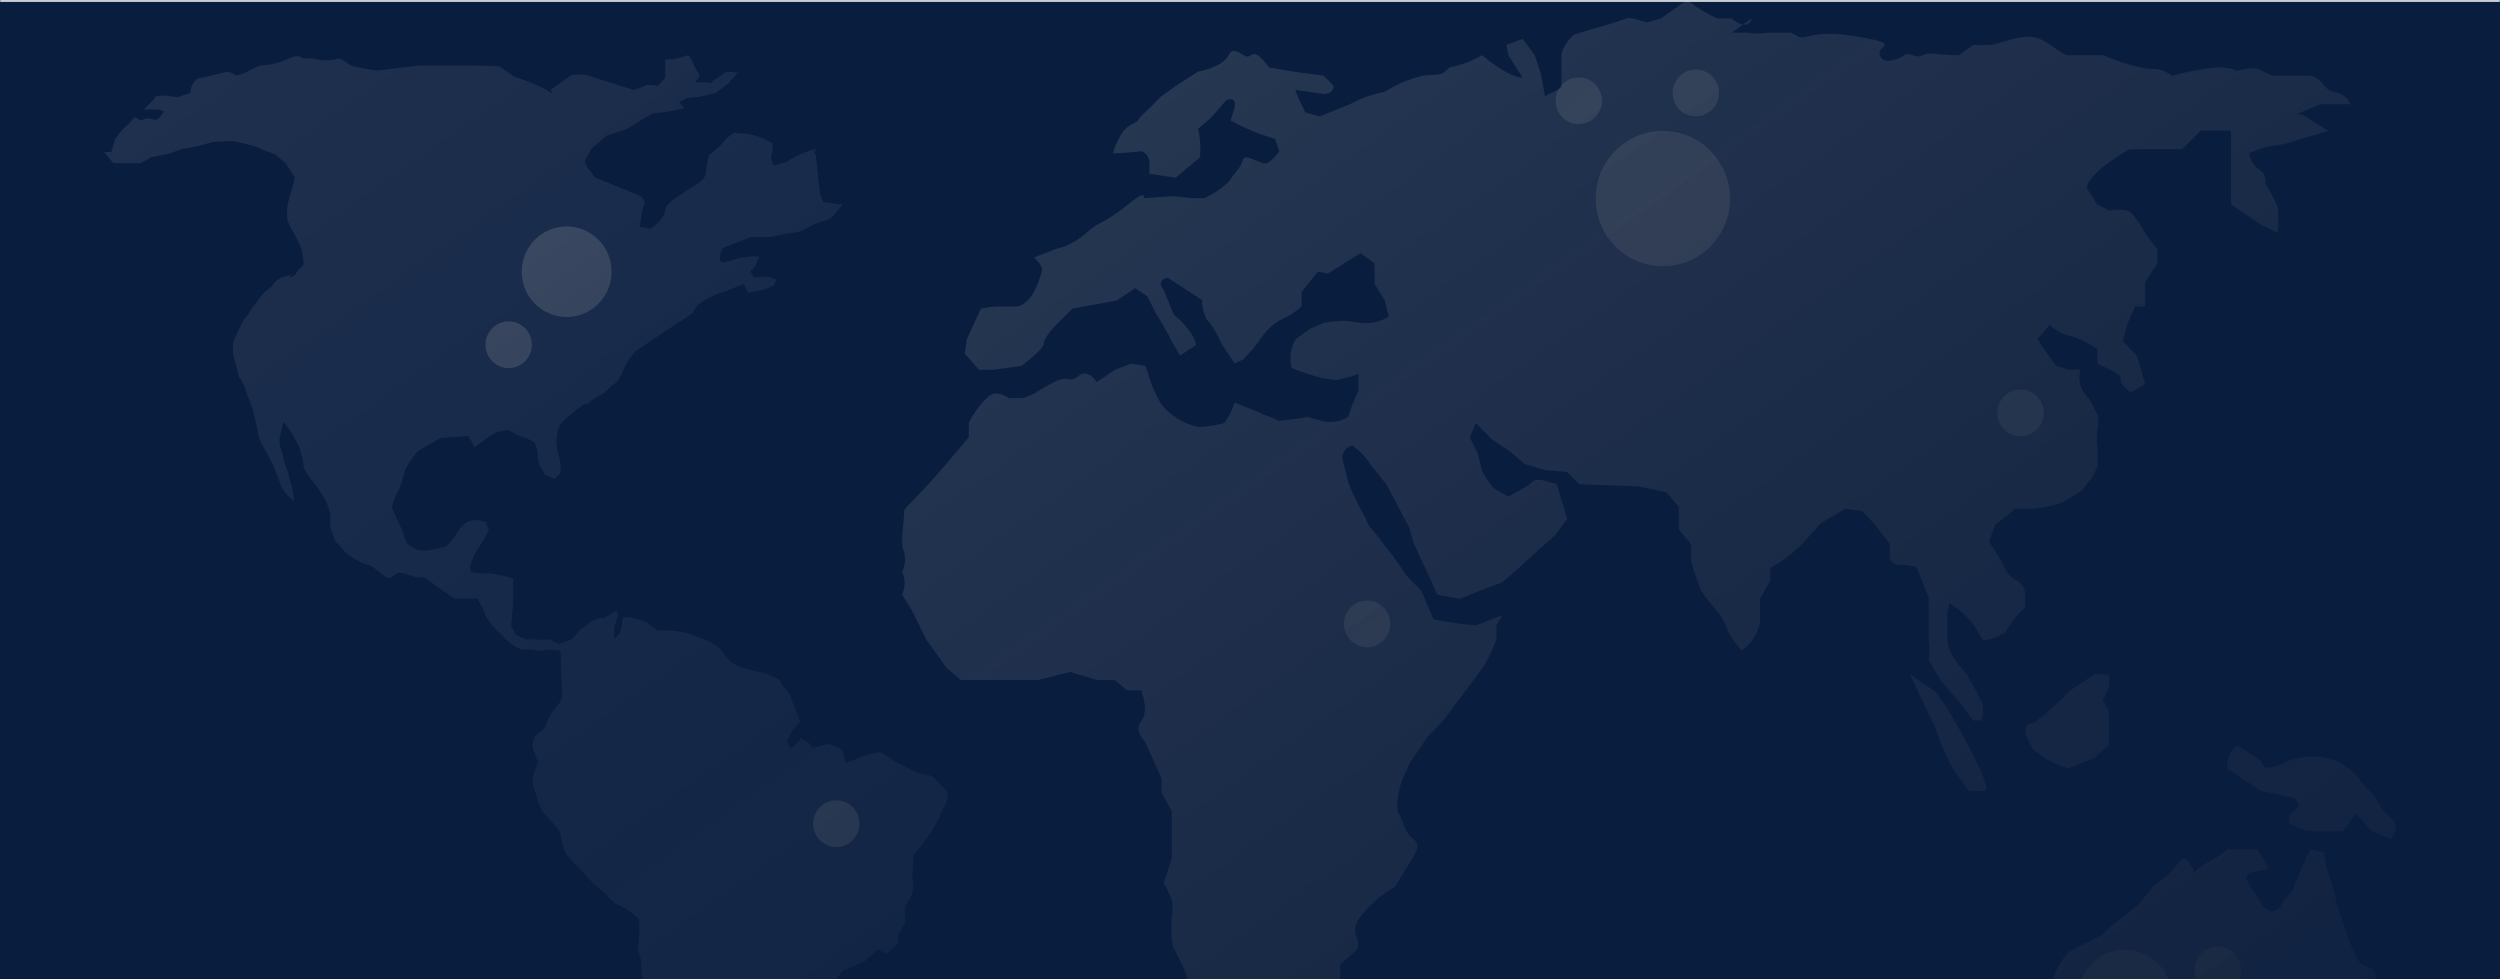 <svg width="1440" height="564" viewBox="0 0 1440 564" fill="none" xmlns="http://www.w3.org/2000/svg">
<rect x="0" y="0" width="1440" height="564" fill="#808080" stroke="none"/>
<g clip-path="url(#clip0_95_1360)">
<mask id="path-1-inside-1_95_1360" fill="white">
<path d="M0 0H1440V568H0V0Z"/>
</mask>
<path d="M0 0H1440V568H0V0Z" fill="#091D3F"/>
<g style="mix-blend-mode:color-dodge">
<path fill-rule="evenodd" clip-rule="evenodd" d="M388.423 34.178H383.184V44.729L378.857 49.469C378.857 49.469 373.011 48.246 371.265 49.469C369.207 50.477 367.042 51.246 364.812 51.763L337.026 42.97H329.434L317.135 51.763C317.135 51.763 320.02 55.357 314.782 51.763C308.795 48.659 302.545 46.1 296.106 44.117L287.755 38.23L273.33 37.695H242.204C240.382 37.695 222.845 39.989 222.845 39.989L217.075 40.6C217.075 40.6 208.42 39.453 203.713 38.23C199.006 37.007 197.336 32.343 193.237 34.178C188.957 35.033 184.539 34.876 180.331 33.719H174.561C174.561 33.719 172.739 30.584 166.286 33.719C161.329 36.067 155.965 37.418 150.495 37.695C146.395 38.23 137.664 45.341 134.704 42.818C131.743 40.294 127.719 42.053 124.758 42.818C121.797 43.582 113.674 45.341 113.674 45.341C112.438 46.314 111.435 47.554 110.738 48.97C110.042 50.386 109.67 51.942 109.651 53.522L102.059 56.045C102.059 56.045 90.975 53.751 89.228 56.045C87.482 58.339 92.113 53.751 87.482 58.415L82.775 63.003H90.975L94.467 64.15C92.721 67.055 91.582 68.278 89.836 68.89C88.09 69.502 86.268 67.055 82.775 68.814C79.283 70.572 78.676 65.449 76.322 68.814C73.969 72.178 73.438 71.643 71.084 74.013C69.387 75.868 67.815 77.835 66.377 79.9L64.1 87.546H60L65.238 93.969H81.029L87.482 90.451L96.82 88.693L105.02 85.787L114.358 84.105L122.557 81.735L133.641 81.124C138.385 82.028 143.074 83.202 147.686 84.641C149.963 85.864 158.162 88.769 158.162 88.769L164.615 94.045L169.854 102.303L168.108 109.413C166.362 112.93 166.893 114.689 165.754 117.059C165.169 120.552 165.169 124.118 165.754 127.611C165.754 127.611 164.615 124.705 167.5 131.204C170.025 135.326 172.16 139.678 173.877 144.202C173.877 146.496 176.231 152.383 173.877 153.607C171.524 154.83 169.778 160.106 167.424 159.494C165.071 158.882 172.663 157.124 165.147 158.882C157.631 160.641 158.086 164.234 155.202 165.993C152.933 167.605 150.956 169.596 149.356 171.88L144.649 178.303C143.415 180.356 142.045 182.323 140.549 184.19C138.028 188.501 135.894 193.03 134.172 197.723V203.611L137.664 217.221C139.225 219.117 140.411 221.297 141.157 223.643C142.336 227.431 143.704 231.157 145.256 234.806C145.788 236.565 148.141 246.581 148.141 246.581C148.623 250.05 149.621 253.427 151.102 256.597C152.848 258.967 157.555 268.372 157.555 268.372C157.555 268.372 161.655 278.923 162.186 280.681C163.283 282.66 164.664 284.463 166.286 286.034C169.171 287.18 169.171 292.533 169.171 287.18C168.992 283.356 168.197 279.585 166.817 276.017C166.538 274.44 166.158 272.882 165.678 271.354C165.147 269.518 164.539 268.372 163.932 266.613C163.461 265.082 163.081 263.525 162.793 261.949L161.047 255.985V252.315L163.325 242.911L169.171 251.168L172.663 258.203L174.485 265.313L175.016 269.366L176.762 272.883C176.762 272.883 183.671 281.828 185.569 284.657C187.801 288.279 189.393 292.263 190.276 296.432V304.078L193.161 311.724L200.145 319.37C205.459 322.275 208.952 325.257 211.837 325.257C214.721 325.257 221.782 333.438 224.135 332.903C226.489 332.368 228.235 329.386 231.12 329.921C234.005 330.456 241.065 332.903 241.065 332.903C241.704 332.592 242.405 332.43 243.115 332.43C243.825 332.43 244.526 332.592 245.165 332.903C246.911 334.05 250.403 337.032 252.149 338.179L261.563 344.678H275.001L278.493 351.1L279.632 354.617L283.731 360.505L288.438 365.245L291.323 368.303C293.892 370.752 296.874 372.72 300.13 374.114H306.507C309.577 375.046 312.851 375.046 315.921 374.114L322.905 374.879L323.512 393.535L324.044 399.958L322.905 404.086L318.198 409.974C317.512 411.389 316.752 412.768 315.921 414.102C314.706 415.861 314.706 418.843 312.96 419.99C311.292 421.248 309.719 422.628 308.253 424.119C307.562 425.25 307.104 426.511 306.909 427.824C306.713 429.138 306.783 430.478 307.114 431.764L309.999 438.799L307.114 446.445C306.797 448.599 306.797 450.789 307.114 452.944C307.868 454.454 308.453 456.044 308.86 457.684C309.623 460.956 310.796 464.116 312.352 467.089C313.567 468.847 322.905 478.252 322.905 480.622C323.529 484.291 324.469 487.898 325.714 491.402C328.541 495 331.665 498.351 335.052 501.419L338.013 505.012L342.112 509.065L349.704 515.564C349.704 515.564 353.197 520.839 356.689 521.451C360.808 523.352 364.58 525.937 367.849 529.097C368.597 535.182 368.392 541.349 367.241 547.37L368.987 552.034C369.367 554.386 369.57 556.763 369.595 559.145C369.618 562.154 370.184 565.133 371.265 567.938C372.613 571.547 373.58 575.288 374.15 579.101C374.311 583.047 374.717 586.98 375.365 590.876C375.972 595.004 376.503 600.892 376.503 600.892L374.15 609.685C374.109 615.792 373.729 621.893 373.011 627.958C372.7 632.668 372.7 637.393 373.011 642.103L372.404 646.232L377.339 657.548C377.339 657.548 384.93 665.194 384.93 666.952C385.751 669.646 386.926 672.218 388.423 674.598L384.93 682.244C385.231 683.601 385.409 684.983 385.462 686.373C385.462 688.131 391.915 695.242 391.915 695.242C394.137 698.599 396.091 702.127 397.761 705.794C398.368 708.164 392.522 709.922 397.761 711.681C400.811 712.462 403.747 713.645 406.491 715.198C408.176 716.172 409.957 716.966 411.805 717.568H418.183L421.143 712.828L426.382 708.164L428.735 688.132L426.382 680.486C422.358 677.58 422.889 681.709 422.358 677.58C421.827 673.451 421.143 675.822 421.751 673.451C423.715 669.87 426.057 666.512 428.735 663.435L421.751 655.789L418.79 652.272L426.382 653.419L431.089 646.385V642.256L439.592 640.345L450.068 635.069L453.56 628.57L447.715 623.218L444.83 617.407L447.715 613.278L453.56 614.425H458.799C461.152 610.908 471.705 599.745 471.705 599.745C471.705 599.745 469.351 596.151 471.705 594.393C474.058 592.634 479.904 585.6 479.297 583.841C479.031 580.891 479.031 577.923 479.297 574.972V566.179L485.75 559.145L497.973 553.793L505.565 546.759L510.879 549.664L517.256 543.242V538.501L521.356 531.467V522.063C521.356 522.063 527.201 512.582 526.062 510.823C525.441 506.129 525.441 501.372 526.062 496.678V493.161L531.756 485.515C535.415 480.996 538.548 476.071 541.094 470.835C541.897 468.302 543.074 465.904 544.587 463.724C544.587 463.724 547.471 457.302 544.587 454.932C542.602 453.198 540.842 451.22 539.348 449.044C537.759 447.47 535.71 446.451 533.502 446.139C530.553 445.899 527.697 444.983 525.151 443.463C523.102 442.545 515.51 438.493 515.51 438.493C513.091 436.738 510.555 435.154 507.918 433.752C506.172 433.141 507.311 432.606 499.719 434.899C495.359 436.242 491.076 437.824 486.889 439.64L485.674 433.141C482.182 430.235 486.889 431.994 482.182 430.235C477.475 428.477 476.943 428.477 475.197 429.012C473.451 429.547 468.213 430.771 468.213 430.771L466.087 428.171L461.456 425.265L457.964 429.318L455.003 431.076L453.257 427.024C453.94 424.921 454.939 422.936 456.218 421.137C457.664 419.27 459.21 417.483 460.849 415.785L455.003 400.493C455.003 400.493 455.003 399.346 452.118 396.364C449.233 393.382 449.765 391.7 446.804 390.477C443.843 389.253 447.411 391.088 443.919 389.33C441.764 388.095 439.392 387.29 436.934 386.96C432.227 385.813 436.934 387.571 432.227 385.813C428.8 385.077 425.482 383.895 422.358 382.296C419.794 380.342 417.607 377.932 415.905 375.185C413.411 372.508 410.419 370.352 407.098 368.839C402.467 367.004 395.407 364.633 395.407 364.633C389.983 363.379 384.417 362.865 378.857 363.104C377.224 361.769 375.47 360.591 373.619 359.587C371.265 358.44 376.503 359.587 368.912 357.217C365.769 355.889 362.37 355.288 358.966 355.458L358.435 358.44L357.22 364.328L353.728 368.533V361.957C354.135 359.477 354.93 357.077 356.081 354.847L355.094 351.712L348.11 355.841C346.112 355.897 344.137 356.285 342.264 356.988L334.672 362.263L329.358 368.303L321.766 371.132L316.528 368.303C313.421 368.561 310.297 368.561 307.19 368.303H302.939L297.321 365.857L294.436 360.505L294.967 353.47C294.967 353.47 295.574 348.806 295.574 346.436V333.132C292.309 332.143 288.988 331.351 285.629 330.762C283.127 330.293 280.582 330.088 278.037 330.15C275.872 330.365 273.686 330.184 271.584 329.615C270.845 328.151 270.656 326.468 271.053 324.875C272.215 321.564 273.77 318.406 275.684 315.47L279.176 310.118L281.53 305.454L279.783 300.714L275.684 299.567C273.305 299.508 270.936 299.897 268.699 300.714C267.193 301.942 265.819 303.326 264.6 304.842L261.108 310.118C261.108 310.118 258.147 314.247 256.401 314.859C254.655 315.47 245.924 317.229 245.924 317.229L240.002 316.617L234.612 313.482L232.79 309.354C232.79 306.448 225.806 294.062 225.806 291.692C226.742 288.19 228.12 284.824 229.905 281.675C231.321 278.039 232.488 274.309 233.397 270.512C235.359 266.727 237.755 263.186 240.534 259.961L246.455 256.368L254.047 252.239L269.838 251.092L273.406 257.591L282.137 251.092L286.768 248.722L292.614 247.575L297.928 250.557L302.939 252.315L307.873 254.685L309.619 259.426C309.657 262.176 309.962 264.917 310.53 267.607L314.023 273.494L319.337 275.865L322.829 272.347C323.172 269.582 322.966 266.775 322.222 264.09C321.273 260.827 320.687 257.467 320.476 254.074L321.083 249.41C321.455 246.453 322.885 243.734 325.107 241.764C330.421 237.023 336.267 232.895 336.267 232.895C340.366 231.136 335.659 235.265 340.366 231.136C345.073 227.007 346.212 228.154 349.097 225.249C351.292 223.132 353.626 221.165 356.081 219.361C356.689 216.456 357.903 217.068 359.042 212.862C360.789 208.988 363.148 205.425 366.027 202.311L374.833 196.424L381.818 191.683L393.509 184.037L398.747 180.52L401.632 175.856L405.732 172.951C407.609 171.843 409.563 170.872 411.578 170.045C413.219 169.163 414.986 168.544 416.816 168.21L428.507 163.47L430.861 168.745L439.06 166.987L445.513 164.617L447.183 161.1C445.158 160.193 443.008 159.601 440.806 159.341C438.646 159.426 436.491 159.63 434.353 159.953L432 155.977C432 155.977 434.96 154.218 435.492 152.383L437.238 147.719H432.607C430.85 148.034 429.075 148.238 427.293 148.331C425.315 148.716 423.381 149.305 421.523 150.09L416.816 151.236C412.109 150.701 416.209 142.979 416.209 142.979L426.154 138.926L432.607 136.556H443.387L452.118 134.798L460.317 133.574C462.711 132.54 465.043 131.365 467.302 130.057C470.263 128.299 478.993 126.54 480.132 124.17C481.271 121.8 486.585 117.671 484.839 117.671C483.251 117.758 481.66 117.577 480.132 117.136C478.213 116.708 476.252 116.503 474.286 116.524L472.54 112.395L472.009 108.878L471.401 103.602L469.959 89.457C466.998 86.476 473.451 84.717 466.998 86.476C461.882 88.269 456.991 90.655 452.422 93.586L445.437 95.345C443.691 90.069 444.223 90.069 444.83 87.699C445.172 85.957 445.172 84.165 444.83 82.423C440.194 79.594 435.022 77.772 429.646 77.071L422.889 76.46L418.79 79.365C416.372 82.418 413.622 85.187 410.591 87.623L408.313 89.381L407.098 95.268L406.491 100.544C405.752 102.556 404.326 104.236 402.467 105.285C398.899 107.655 396.014 109.413 396.014 109.413L387.284 115.301L383.716 118.818L382.577 123.482C380.715 126.991 377.862 129.864 374.378 131.739L368.532 130.592L369.747 121.8L371.493 116.448C371.26 115.691 370.877 114.989 370.368 114.385C369.86 113.781 369.235 113.286 368.532 112.93C366.178 111.784 371.493 114.077 360.333 109.413C349.173 104.749 342.796 102.303 342.796 102.303C341.585 100.427 340.213 98.661 338.696 97.027C337.624 95.682 337.036 94.011 337.026 92.287L340.518 85.864L349.249 78.218L361.548 74.089L368.001 69.96L376.124 65.22L382.577 64.685L394.041 62.391L391.08 58.874C396.394 56.504 392.826 57.115 396.394 56.504C398.324 56.148 400.278 55.943 402.24 55.892L412.109 53.598L419.169 48.246L425.015 41.824L418.562 41.212L411.805 45.876C408.313 47.558 412.337 48.17 408.313 47.558C405.589 47.247 402.838 47.247 400.114 47.558C400.114 47.558 404.214 44.041 402.467 42.282C400.897 40.154 399.691 37.777 398.899 35.248L396.622 31.731L388.423 34.178Z" fill="url(#paint0_linear_95_1360)" fill-opacity="0.15"/>
<path fill-rule="evenodd" clip-rule="evenodd" d="M642.142 213.015L631.665 220.126C631.665 220.126 626.958 211.868 621.112 216.608C615.266 221.349 616.481 215.385 607.067 220.126C597.653 224.866 593.098 229.377 587.253 229.377H581.407C573.208 224.713 570.854 226.472 566.223 231.441C562.985 235.096 560.229 239.156 558.024 243.522V251.703L552.178 258.814C520.672 296.432 520.672 290.621 520.672 296.432C520.672 302.242 518.319 312.947 520.672 317.687C521.78 321.609 521.401 325.806 519.609 329.462C520.588 331.473 521.097 333.683 521.097 335.923C521.097 338.162 520.588 340.372 519.609 342.383L525.303 351.711L533.502 368.303L545.194 384.665L553.393 391.7H597.805L616.481 387.036L631.665 391.7H642.142L649.202 397.663H657.401C657.401 397.663 662.032 409.362 657.401 415.249C652.77 421.136 659.451 427.024 659.451 427.024L669.017 448.279V456.46L674.938 467.318V494.384L670.307 508.452L674.938 517.933C675.586 521.42 675.586 524.998 674.938 528.485C674.471 533.992 674.65 539.535 675.47 545L680.86 555.551L688.983 575.583C688.983 575.583 683.137 577.954 688.983 588.505C694.21 597.189 700.072 605.47 706.52 613.278H726.411C726.411 613.278 736.888 621.459 738.102 613.278C739.317 605.097 731.118 624.976 747.44 600.28C763.763 575.583 771.962 567.326 771.962 563.809V555.551L781.224 547.37C781.224 547.37 783.577 545 781.224 539.113C778.87 533.225 782.439 528.485 789.423 521.45C793.576 517.25 798.306 513.671 803.468 510.823C814.021 493.161 817.513 489.644 816.298 486.126C815.083 482.609 811.591 483.756 808.175 474.046C804.759 464.336 805.821 472.899 804.683 464.641C804.85 457.212 806.832 449.938 810.452 443.462L811.667 439.945L822.144 424.653L831.558 414.714L844.388 397.587L854.865 383.442C857.688 378.578 860.052 373.459 861.925 368.15V360.198L865.417 354.311L850.234 360.198C841.994 359.547 833.804 358.372 825.712 356.681L818.652 340.166L810.452 331.909L802.329 320.21L794.13 309.583L788.284 302.472C786.978 299.211 785.403 296.065 783.577 293.067C780.932 288.123 778.599 283.016 776.593 277.776L773.101 263.707C773.172 262.042 773.782 260.447 774.838 259.163C775.893 257.879 777.336 256.978 778.946 256.596C783.115 259.547 786.673 263.286 789.423 267.607L798.761 279.305L804.683 290.544L811.591 303.695L813.945 311.953C817.437 320.21 822.068 329.615 822.068 329.615L827.914 342.536L840.82 344.907L852.511 340.166L865.341 335.426L874.679 327.245L886.371 316.617L895.709 308.359L902.693 298.955L896.771 278.923L888.648 276.629C882.803 275.405 882.954 278.081 879.31 280.146L868.758 286.033L860.558 281.293C857.624 278.224 855.258 274.65 853.574 270.741L851.22 261.337L846.589 251.856L850.082 243.675L859.42 253.079L869.896 260.114L878.096 267.224L889.787 270.741L902.693 271.888L909.678 278.923L943.537 280.146L959.936 283.663L966.92 291.921V304.842L974.056 313.482V322.886C975.669 328.89 977.646 334.789 979.978 340.548C982.255 344.066 989.316 352.323 989.316 352.323C991.816 355.487 993.767 359.055 995.086 362.875C997.118 367.25 999.892 371.235 1003.28 374.649C1006.09 372.715 1008.47 370.226 1010.28 367.334C1012.1 364.442 1013.31 361.207 1013.84 357.828V344.907L1019.68 334.279V327.245C1026.04 323.661 1031.93 319.294 1037.22 314.247L1048.91 301.325L1062.96 293.067L1072.29 294.291L1079.28 301.325L1088.62 313.482V320.593C1088.63 321.433 1088.84 322.258 1089.24 322.995C1089.64 323.732 1090.22 324.358 1090.91 324.819C1091.61 325.28 1092.41 325.561 1093.24 325.637C1094.07 325.713 1094.91 325.583 1095.68 325.257L1103.8 326.404L1110.86 344.066V368.532C1111.52 372.378 1111.52 376.309 1110.86 380.154L1117.85 391.929C1120.78 395.628 1123.89 399.175 1127.18 402.557L1136.52 415.02H1141.23C1142.53 411.362 1142.53 407.361 1141.23 403.704C1138.87 399.04 1133.03 388.412 1133.03 388.412C1129.03 384.31 1125.61 379.68 1122.86 374.649L1121.64 368.532V353.241L1122.86 347.353C1128.06 350.543 1132.68 354.602 1136.52 359.357L1142.22 368.838C1146.89 368.308 1151.37 366.656 1155.27 364.021C1158.19 358.72 1161.97 353.94 1166.43 349.876V342.536C1166.53 340.77 1166.07 339.018 1165.12 337.533C1164.16 336.049 1162.76 334.909 1161.12 334.279C1157.24 331.917 1154.41 328.137 1153.22 323.727L1145.63 311.953L1149.12 302.472L1160.82 293.067H1166.13C1173.47 293.176 1180.76 291.985 1187.69 289.55L1198.77 282.898L1204.62 275.788L1208.19 268.753V257.82C1207.54 254.307 1207.54 250.705 1208.19 247.192C1208.82 244.477 1208.82 241.65 1208.19 238.934L1203.18 229.377C1200.84 227.416 1199.14 224.793 1198.3 221.848C1197.46 218.904 1197.52 215.773 1198.47 212.862H1191.18L1184.2 210.568C1177.14 201.087 1173.65 195.276 1173.65 195.276L1180.63 187.019C1184.42 190.854 1189.35 193.326 1194.67 194.053C1199.44 195.807 1203.95 198.171 1208.11 201.087V209.498C1218.06 214.238 1221.55 215.385 1221.55 218.902C1221.55 222.419 1227.4 226.013 1227.4 226.013L1235.59 221.272L1230.89 204.834L1222.69 196.576L1225.12 187.172L1229.75 176.544H1235.59V162.475L1242.58 151.848V143.59L1235.59 134.186C1235.59 134.186 1229.14 122.334 1225.42 121.264C1221.93 120.611 1218.36 120.611 1214.87 121.264L1207.88 117.67L1201.96 108.266C1203.18 98.862 1226.56 85.94 1226.56 85.94H1256.93L1267.48 75.312H1285.02V117.67L1302.48 129.522L1311.89 134.186C1312.48 129.105 1312.48 123.974 1311.89 118.894C1309.82 114.435 1307.46 110.119 1304.83 105.972C1305.19 104.401 1305.04 102.756 1304.42 101.273C1303.79 99.79 1302.71 98.545 1301.34 97.715C1299.78 96.628 1298.46 95.234 1297.46 93.617C1296.45 92.001 1295.78 90.195 1295.49 88.31C1300.82 85.756 1306.55 84.152 1312.42 83.57L1317.74 82.423L1341.12 75.312L1325.94 65.908H1322.45L1336.49 60.02H1354.03C1353.16 58.169 1351.85 56.56 1350.23 55.334C1348.6 54.108 1346.7 53.302 1344.69 52.986C1337.63 51.763 1337.63 43.582 1329.51 43.582H1308.48L1301.49 39.988C1293.37 37.694 1289.8 42.358 1286.31 39.988C1281.74 38.681 1276.93 38.471 1272.26 39.376C1265.16 40.238 1258.13 41.644 1251.23 43.582C1241.9 37.694 1243.03 41.059 1232.56 38.765C1225.36 37.073 1218.32 34.744 1211.53 31.807H1190.5C1182.3 28.213 1176.61 20.032 1166.59 21.179C1156.56 22.326 1149.58 25.92 1146.09 25.92H1136.52L1128.4 31.807C1114.35 31.807 1112 29.437 1107.37 31.807C1102.74 34.177 1100.31 29.437 1096.82 31.807C1093.32 34.177 1085.12 37.694 1082.77 31.807C1080.42 25.92 1096.82 25.69 1069.94 21.103C1043.07 16.515 1040.71 23.32 1036.01 21.103L1031.37 18.809H1018.54C1014.68 19.519 1010.72 19.519 1006.85 18.809H997.515L1008.98 10.628C1006.7 18.809 997.363 10.628 997.363 10.628H989.164C982.954 7.825 977.114 4.255 971.779 0L956.595 10.628L948.396 12.922C948.396 12.922 937.995 9.404 936.78 10.628C930.643 12.916 924.382 14.856 918.029 16.439L906.337 20.032C899.353 27.067 899.353 31.807 899.353 31.807V50.616L889.939 55.356L887.509 42.358L884.017 31.807L877.033 22.402L867.695 25.92L868.834 31.807L877.033 44.728C868.834 44.728 853.65 31.807 853.65 31.807C847.835 35.193 841.496 37.571 834.898 38.841C829.052 44.728 829.052 42.358 819.714 43.582C811.811 45.383 804.282 48.566 797.47 52.986C790.509 54.242 783.793 56.617 777.58 60.02L760.043 67.055L751.919 64.761L748.351 57.65L746.074 51.763L762.396 54.133C768.242 54.133 768.242 49.469 768.242 49.469L762.396 43.582L744.859 41.211L730.89 38.841C730.89 38.841 723.981 28.213 720.489 31.807C716.997 35.401 711.151 24.696 707.659 31.807C704.167 38.918 690.122 41.211 690.122 41.211L677.292 49.469L669.017 55.356L662.032 62.391C651.555 71.795 658.54 68.278 651.555 71.795C644.495 75.312 641.003 88.31 641.003 88.31C646.486 88.195 651.96 87.786 657.401 87.087C658.839 87.575 660.075 88.531 660.913 89.805C661.752 91.079 662.145 92.597 662.032 94.121V100.085L677.216 102.379L691.185 90.604C691.731 85.103 691.372 79.549 690.122 74.165L697.106 68.278L706.444 57.65C713.505 55.356 711.151 62.391 709.937 65.908L708.798 69.425C716.979 73.874 725.606 77.436 734.534 80.053L736.812 87.087C736.812 87.087 732.181 94.121 728.688 94.121C725.196 94.121 717.452 88.31 716.01 91.827L714.643 95.344L707.659 104.749C703.529 108.648 698.782 111.826 693.614 114.153H686.63L676.077 113.006L658.54 114.153C658.54 114.153 660.893 109.489 652.694 115.377C647.605 119.751 642.143 123.666 636.372 127.075C632.999 128.659 629.836 130.663 626.958 133.039C622.593 137.192 617.424 140.393 611.774 142.443C609.38 142.987 607.042 143.755 604.79 144.737L595.452 148.33C595.452 148.33 601.297 152.994 600.083 156.588C598.868 160.182 604.79 142.443 598.944 160.105C593.098 177.767 584.899 176.544 584.899 176.544H574.422C571.258 176.704 568.11 177.113 565.008 177.767L556.885 195.429L555.671 203.61L563.87 213.015H572.069L588.391 210.721C588.391 210.721 601.297 201.24 601.297 197.723C601.297 194.206 608.282 187.172 608.282 187.172L617.62 177.767C624.68 176.544 643.356 173.027 643.356 173.027L653.833 165.993L660.893 170.657L665.524 180.061C668.953 185.393 672.095 190.906 674.938 196.576L679.645 204.834L688.907 198.793C687.768 190.536 676.077 181.131 676.077 181.131L670.231 166.986C665.524 161.099 672.585 159.952 672.585 159.952L692.399 172.874C692.371 176.551 693.176 180.186 694.753 183.502C697.491 186.741 699.86 190.281 701.813 194.053C703.006 196.991 704.562 199.765 706.444 202.311L711.151 209.345L716.01 207.051L721.628 201.087L728.688 191.683C731.518 188.189 735.101 185.392 739.165 183.502C743.07 181.774 746.642 179.367 749.718 176.391V168.21L759.056 156.435L764.901 157.582L783.577 145.807L791.776 151.695V163.622L797.622 173.027L799.976 182.431C795.046 185.398 789.279 186.635 783.577 185.948L775.454 184.801C771.127 184.81 766.809 185.194 762.548 185.948L754.349 189.542L746.225 195.429C743.43 200.42 742.59 206.285 743.872 211.868C749.58 214.224 755.439 216.19 761.409 217.755L769.532 218.902C773.94 218.163 778.263 216.985 782.439 215.385V224.866L778.946 233.047L776.593 240.158C774.337 241.53 771.835 242.44 769.229 242.833C766.623 243.227 763.965 243.097 761.409 242.452L753.21 240.158L746.225 241.305L736.812 242.452L722.843 236.564L711.151 231.9C709.764 236.083 707.796 240.048 705.306 243.675C700.356 245.061 695.257 245.831 690.122 245.969C681.866 244.119 674.447 239.577 669.017 233.047C666.834 229.257 664.906 225.323 663.247 221.272L659.755 210.721L651.631 209.498L642.142 213.015Z" fill="url(#paint1_linear_95_1360)" fill-opacity="0.3"/>
<path fill-rule="evenodd" clip-rule="evenodd" d="M1100.08 388.412L1102.81 394.146L1114.13 417.848C1116.77 425.504 1119.89 432.986 1123.46 440.251C1126.96 446.138 1134.02 455.543 1134.02 455.543H1143.35C1149.5 455.543 1119.9 402.48 1114.13 397.893" fill="url(#paint2_linear_95_1360)" fill-opacity="0.3"/>
<path fill-rule="evenodd" clip-rule="evenodd" d="M1206.37 388.412L1195.81 395.522L1192.32 397.893C1192.32 397.893 1182.98 407.297 1177.14 411.961L1171.37 416.625C1160.82 416.625 1171.37 431.917 1171.37 431.917C1177.15 436.84 1183.9 440.463 1191.18 442.545L1206.37 436.657L1214.57 429.623V409.591L1211.07 402.557C1212.78 400.678 1213.99 398.4 1214.6 395.93C1215.21 393.46 1215.2 390.876 1214.57 388.412H1206.37Z" fill="url(#paint3_linear_95_1360)" fill-opacity="0.3"/>
<path fill-rule="evenodd" clip-rule="evenodd" d="M1300.2 489.338H1282.66C1280.29 491.769 1277.52 493.762 1274.47 495.225C1270.68 497.132 1267.13 499.494 1263.91 502.259C1263.91 502.259 1259.28 490.561 1255.79 495.837C1251.84 501.064 1247.1 505.632 1241.74 509.37C1238.25 511.74 1234.68 518.775 1230.05 522.292C1225.42 525.809 1215.32 534.066 1215.32 534.066L1210.16 538.807L1191.18 548.517C1186.4 554.379 1182.93 561.212 1181.01 568.549V587.358L1175.24 600.28V616.948H1209.1L1231.27 612.055L1242.96 609.684L1257 606.167L1269.83 612.055L1278.03 616.948C1285.09 613.278 1293.22 623.829 1292.08 627.346C1290.94 630.864 1300.28 639.121 1300.28 639.121H1311.97L1323.66 632.087C1330.68 626.469 1338.09 621.358 1345.83 616.795C1352.47 613.583 1357.82 608.19 1361.01 601.503C1362.15 595.616 1376.2 586.211 1373.92 581.471C1371.64 576.731 1382.57 575.584 1373.92 572.067C1365.26 568.549 1370.12 560.292 1366.33 557.922C1362.53 555.551 1359.34 559.145 1353.5 542.63C1347.65 526.115 1345.3 517.934 1345.3 517.934C1344.57 513.518 1343.4 509.189 1341.8 505.012C1340.74 502.322 1339.95 499.53 1339.45 496.678L1338.31 490.867L1330.57 489.338L1324.72 502.259L1320.24 513.193L1314.32 520.304C1313.99 521.619 1313.24 522.787 1312.18 523.63C1311.13 524.473 1309.82 524.943 1308.48 524.968C1303.77 524.968 1299.14 514.416 1299.14 514.416C1299.14 514.416 1292.15 507.306 1294.51 503.789C1296.86 500.272 1309.69 503.789 1304.98 496.678L1300.2 489.338Z" fill="url(#paint4_linear_95_1360)" fill-opacity="0.3"/>
<path fill-rule="evenodd" clip-rule="evenodd" d="M1346.06 438.415C1336.61 434.695 1326.08 434.86 1316.75 438.874C1315.23 439.562 1304 445.602 1303.09 439.333C1303.09 439.333 1303.09 438.262 1298.68 435.816C1294.28 433.369 1289.42 428.17 1287.3 430.54C1285.6 432.074 1284.32 434.012 1283.56 436.176C1282.8 438.341 1282.6 440.662 1282.97 442.926L1292.61 449.043L1302.1 455.542L1321.53 459.671C1321.53 459.671 1326.77 464.029 1321.53 466.705C1320.19 467.381 1319.16 468.557 1318.66 469.985C1318.17 471.413 1318.24 472.979 1318.88 474.351C1322.16 476.298 1325.68 477.79 1329.35 478.786H1349.55L1357.14 468.158L1365.87 478.786L1377.03 483.144C1377.03 483.144 1383.71 475.498 1377.03 470.834C1370.35 466.17 1368.53 457.836 1365.87 456.383C1363.21 454.93 1361.54 451.413 1358.89 448.737C1355.52 444.279 1351.12 440.733 1346.06 438.415Z" fill="url(#paint5_linear_95_1360)" fill-opacity="0.3"/>
<path d="M922.736 58.033C922.736 60.694 921.952 63.296 920.484 65.509C919.016 67.722 916.929 69.447 914.487 70.465C912.046 71.484 909.359 71.75 906.767 71.231C904.175 70.712 901.795 69.43 899.926 67.548C898.057 65.666 896.785 63.269 896.269 60.658C895.754 58.048 896.018 55.342 897.03 52.883C898.041 50.424 899.753 48.323 901.951 46.844C904.148 45.365 906.731 44.576 909.374 44.576C911.129 44.576 912.866 44.924 914.487 45.6C916.108 46.277 917.581 47.268 918.822 48.518C920.063 49.767 921.047 51.251 921.719 52.883C922.39 54.516 922.736 56.266 922.736 58.033Z" fill="url(#paint6_linear_95_1360)" fill-opacity="0.3"/>
<path d="M1163.85 251.245C1171.23 251.245 1177.21 245.22 1177.21 237.788C1177.21 230.356 1171.23 224.331 1163.85 224.331C1156.47 224.331 1150.49 230.356 1150.49 237.788C1150.49 245.22 1156.47 251.245 1163.85 251.245Z" fill="url(#paint7_linear_95_1360)" fill-opacity="0.3"/>
<path d="M800.811 359.357C800.811 362.019 800.027 364.62 798.559 366.833C797.091 369.046 795.004 370.771 792.562 371.79C790.121 372.808 787.434 373.075 784.842 372.555C782.251 372.036 779.87 370.755 778.001 368.873C776.132 366.991 774.86 364.593 774.344 361.982C773.829 359.372 774.093 356.666 775.105 354.207C776.116 351.749 777.829 349.647 780.026 348.168C782.223 346.69 784.806 345.9 787.449 345.9C790.993 345.9 794.391 347.318 796.897 349.842C799.403 352.365 800.811 355.788 800.811 359.357Z" fill="url(#paint8_linear_95_1360)" fill-opacity="0.3"/>
<path d="M481.726 487.885C489.106 487.885 495.088 481.86 495.088 474.428C495.088 466.996 489.106 460.971 481.726 460.971C474.347 460.971 468.365 466.996 468.365 474.428C468.365 481.86 474.347 487.885 481.726 487.885Z" fill="url(#paint9_linear_95_1360)" fill-opacity="0.3"/>
<path d="M292.993 212.021C300.373 212.021 306.355 205.996 306.355 198.564C306.355 191.132 300.373 185.107 292.993 185.107C285.614 185.107 279.632 191.132 279.632 198.564C279.632 205.996 285.614 212.021 292.993 212.021Z" fill="url(#paint10_linear_95_1360)" fill-opacity="0.3"/>
<path d="M1290.79 558.533C1290.79 561.194 1290 563.796 1288.54 566.009C1287.07 568.222 1284.98 569.947 1282.54 570.965C1280.1 571.984 1277.41 572.25 1274.82 571.731C1272.23 571.212 1269.85 569.93 1267.98 568.048C1266.11 566.166 1264.84 563.769 1264.32 561.158C1263.81 558.548 1264.07 555.842 1265.08 553.383C1266.09 550.924 1267.81 548.823 1270 547.344C1272.2 545.865 1274.78 545.076 1277.43 545.076C1280.97 545.076 1284.37 546.494 1286.87 549.018C1289.38 551.541 1290.79 554.964 1290.79 558.533Z" fill="url(#paint11_linear_95_1360)" fill-opacity="0.3"/>
<path d="M990.151 53.522C990.151 56.183 989.368 58.785 987.899 60.998C986.431 63.211 984.344 64.936 981.903 65.954C979.461 66.973 976.775 67.239 974.183 66.72C971.591 66.201 969.21 64.919 967.342 63.037C965.473 61.155 964.2 58.757 963.685 56.147C963.169 53.537 963.434 50.831 964.445 48.372C965.456 45.913 967.169 43.812 969.366 42.333C971.564 40.854 974.147 40.065 976.79 40.065C978.544 40.065 980.282 40.413 981.903 41.089C983.524 41.766 984.997 42.757 986.238 44.006C987.478 45.256 988.463 46.739 989.134 48.372C989.806 50.005 990.151 51.755 990.151 53.522Z" fill="url(#paint12_linear_95_1360)" fill-opacity="0.3"/>
<path d="M326.397 182.584C340.695 182.584 352.286 170.91 352.286 156.511C352.286 142.112 340.695 130.438 326.397 130.438C312.1 130.438 300.509 142.112 300.509 156.511C300.509 170.91 312.1 182.584 326.397 182.584Z" fill="url(#paint13_linear_95_1360)" fill-opacity="0.3"/>
<path d="M957.81 153.376C950.152 153.376 942.666 151.089 936.299 146.804C929.932 142.519 924.969 136.429 922.039 129.304C919.108 122.179 918.341 114.339 919.835 106.774C921.329 99.21 925.017 92.262 930.432 86.809C935.847 81.355 942.745 77.642 950.256 76.137C957.767 74.632 965.552 75.405 972.627 78.356C979.701 81.307 985.748 86.305 990.003 92.718C994.257 99.13 996.528 106.67 996.528 114.382C996.538 119.505 995.543 124.581 993.601 129.316C991.659 134.052 988.807 138.354 985.21 141.977C981.613 145.6 977.34 148.472 972.638 150.428C967.936 152.384 962.897 153.386 957.81 153.376Z" fill="url(#paint14_linear_95_1360)" fill-opacity="0.3"/>
<path d="M1223.98 601.273C1238.86 601.273 1250.93 589.121 1250.93 574.13C1250.93 559.14 1238.86 546.987 1223.98 546.987C1209.09 546.987 1197.03 559.14 1197.03 574.13C1197.03 589.121 1209.09 601.273 1223.98 601.273Z" fill="url(#paint15_linear_95_1360)" fill-opacity="0.3"/>
</g>
</g>
<path d="M0 1H1440V-1H0V1Z" fill="white" mask="url(#path-1-inside-1_95_1360)"/>
<defs>
<linearGradient id="paint0_linear_95_1360" x1="-215.28" y1="-532.842" x2="1343.17" y2="1674.61" gradientUnits="userSpaceOnUse">
<stop stop-color="white"/>
<stop offset="1" stop-opacity="0"/>
</linearGradient>
<linearGradient id="paint1_linear_95_1360" x1="213.203" y1="-835.391" x2="1771.65" y2="1372.06" gradientUnits="userSpaceOnUse">
<stop stop-color="white"/>
<stop offset="1" stop-opacity="0"/>
</linearGradient>
<linearGradient id="paint2_linear_95_1360" x1="235.22" y1="-850.913" x2="1793.67" y2="1356.54" gradientUnits="userSpaceOnUse">
<stop stop-color="white"/>
<stop offset="1" stop-opacity="0"/>
</linearGradient>
<linearGradient id="paint3_linear_95_1360" x1="289.046" y1="-888.913" x2="1847.5" y2="1318.54" gradientUnits="userSpaceOnUse">
<stop stop-color="white"/>
<stop offset="1" stop-opacity="0"/>
</linearGradient>
<linearGradient id="paint4_linear_95_1360" x1="264.675" y1="-871.709" x2="1823.12" y2="1335.74" gradientUnits="userSpaceOnUse">
<stop stop-color="white"/>
<stop offset="1" stop-opacity="0"/>
</linearGradient>
<linearGradient id="paint5_linear_95_1360" x1="359.194" y1="-938.382" x2="1917.64" y2="1268.99" gradientUnits="userSpaceOnUse">
<stop stop-color="white"/>
<stop offset="1" stop-opacity="0"/>
</linearGradient>
<linearGradient id="paint6_linear_95_1360" x1="263.006" y1="-870.562" x2="1821.46" y2="1336.89" gradientUnits="userSpaceOnUse">
<stop stop-color="white"/>
<stop offset="1" stop-opacity="0"/>
</linearGradient>
<linearGradient id="paint7_linear_95_1360" x1="349.779" y1="-931.806" x2="1908.23" y2="1275.65" gradientUnits="userSpaceOnUse">
<stop stop-color="white"/>
<stop offset="1" stop-opacity="0"/>
</linearGradient>
<linearGradient id="paint8_linear_95_1360" x1="40.716" y1="-713.591" x2="1599.16" y2="1493.86" gradientUnits="userSpaceOnUse">
<stop stop-color="white"/>
<stop offset="1" stop-opacity="0"/>
</linearGradient>
<linearGradient id="paint9_linear_95_1360" x1="-218.013" y1="-530.932" x2="1340.44" y2="1676.52" gradientUnits="userSpaceOnUse">
<stop stop-color="white"/>
<stop offset="1" stop-opacity="0"/>
</linearGradient>
<linearGradient id="paint10_linear_95_1360" x1="-215.811" y1="-532.461" x2="1342.64" y2="1674.91" gradientUnits="userSpaceOnUse">
<stop stop-color="white"/>
<stop offset="1" stop-opacity="0"/>
</linearGradient>
<linearGradient id="paint11_linear_95_1360" x1="276.217" y1="-879.891" x2="1834.67" y2="1327.56" gradientUnits="userSpaceOnUse">
<stop stop-color="white"/>
<stop offset="1" stop-opacity="0"/>
</linearGradient>
<linearGradient id="paint12_linear_95_1360" x1="310.152" y1="-903.822" x2="1868.6" y2="1303.63" gradientUnits="userSpaceOnUse">
<stop stop-color="white"/>
<stop offset="1" stop-opacity="0"/>
</linearGradient>
<linearGradient id="paint13_linear_95_1360" x1="-173.828" y1="-562.127" x2="1384.7" y2="1645.32" gradientUnits="userSpaceOnUse">
<stop stop-color="white"/>
<stop offset="1" stop-opacity="0"/>
</linearGradient>
<linearGradient id="paint14_linear_95_1360" x1="269.231" y1="-874.921" x2="1827.68" y2="1332.53" gradientUnits="userSpaceOnUse">
<stop stop-color="white"/>
<stop offset="1" stop-opacity="0"/>
</linearGradient>
<linearGradient id="paint15_linear_95_1360" x1="233.095" y1="-849.383" x2="1791.54" y2="1357.99" gradientUnits="userSpaceOnUse">
<stop stop-color="white"/>
<stop offset="1" stop-opacity="0"/>
</linearGradient>
<clipPath id="clip0_95_1360">
<path d="M0 0H1440V568H0V0Z" fill="white"/>
</clipPath>
</defs>
</svg>
